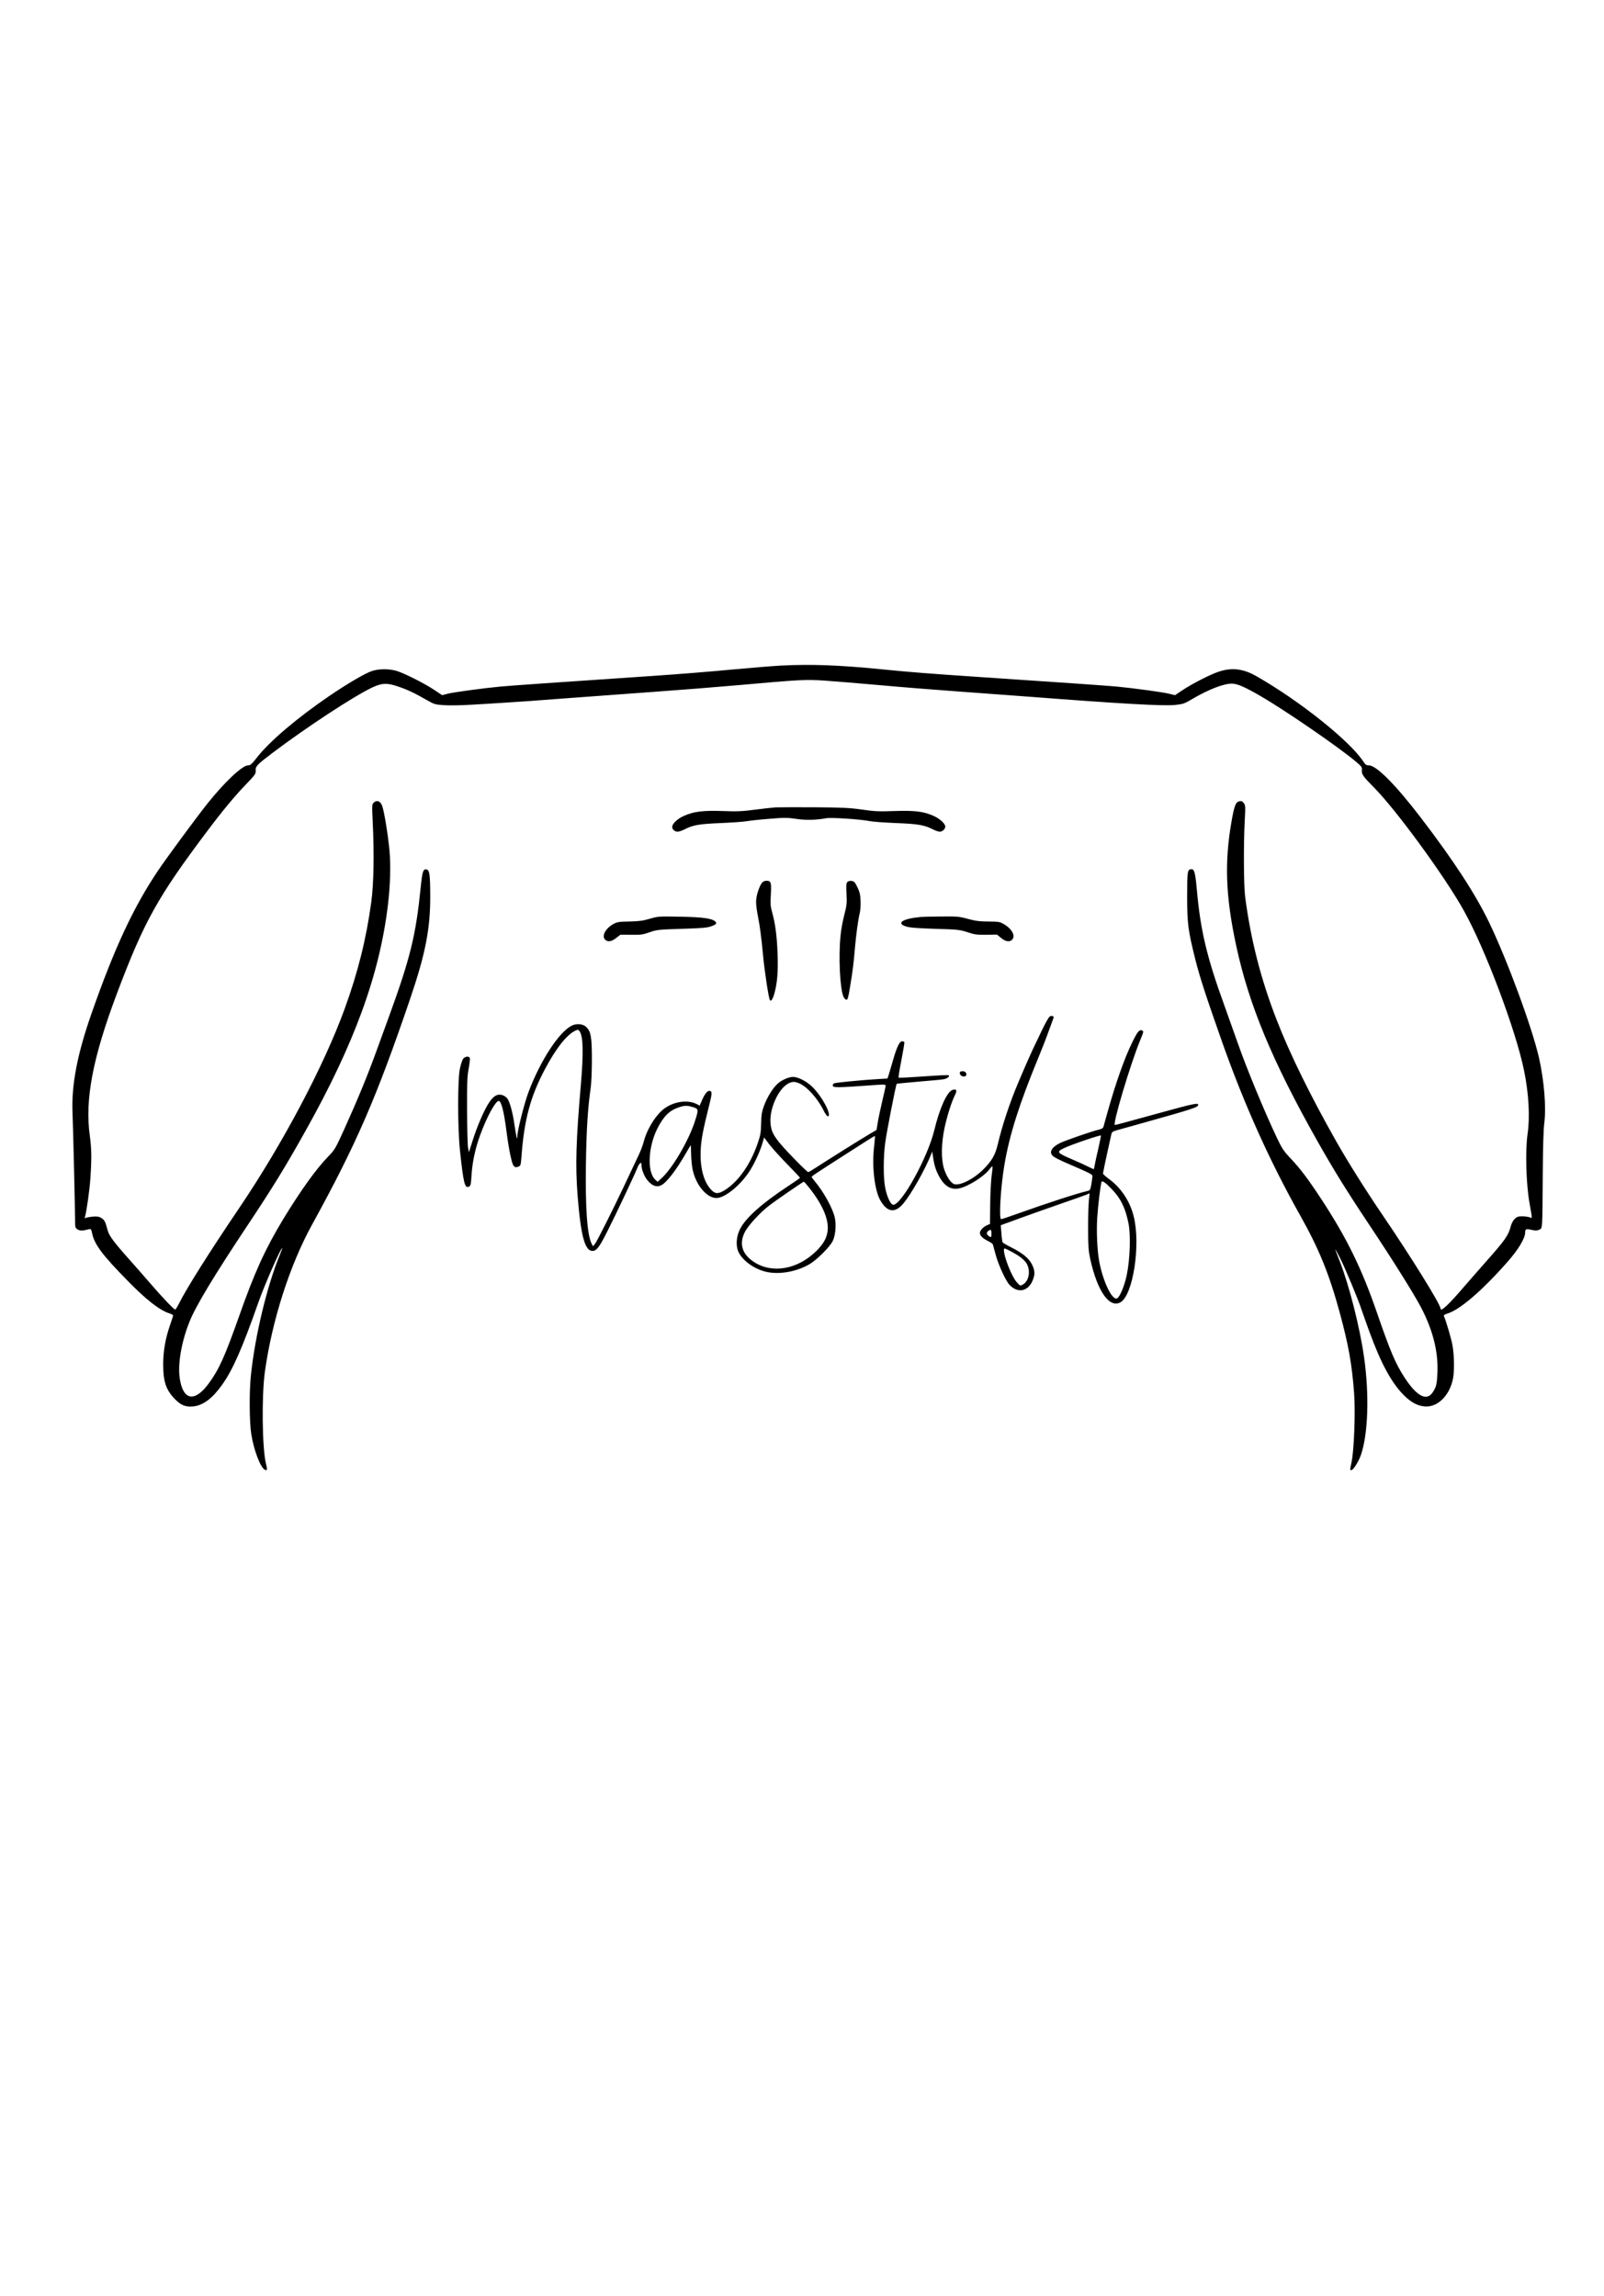 <?xml version="1.0" standalone="no"?>
<!DOCTYPE svg PUBLIC "-//W3C//DTD SVG 20010904//EN"
 "http://www.w3.org/TR/2001/REC-SVG-20010904/DTD/svg10.dtd">
<svg version="1.0" xmlns="http://www.w3.org/2000/svg"
 width="1668pt" height="2388pt" viewBox="0 0 1668 2388"
 preserveAspectRatio="xMidYMid meet">
<g transform="translate(0,2388) scale(0.1,-0.1)"
fill="#000000" stroke="none">
<path d="M8127 16958 c-81 -4 -315 -23 -520 -42 -204 -20 -574 -49 -822 -66
-1023 -69 -1466 -100 -1575 -110 -182 -17 -492 -59 -555 -75 l-57 -15 -81 54
c-110 73 -328 182 -402 201 -83 21 -180 19 -251 -5 -71 -25 -250 -129 -439
-258 -333 -227 -620 -470 -752 -639 -54 -69 -69 -83 -93 -83 -60 0 -240 -169
-421 -395 -112 -140 -428 -569 -518 -703 -255 -381 -452 -804 -689 -1482 -149
-424 -210 -746 -198 -1033 6 -128 27 -1024 27 -1140 0 -50 3 -59 25 -73 23
-16 58 -15 120 2 20 5 23 0 33 -47 24 -113 109 -226 371 -492 189 -194 331
-305 433 -337 20 -6 37 -16 37 -21 0 -5 -15 -54 -34 -107 -47 -137 -69 -266
-69 -402 0 -180 29 -266 123 -362 62 -64 114 -84 192 -75 102 12 198 84 297
224 111 154 212 385 378 858 63 179 232 565 248 565 2 0 -9 -31 -25 -70 -133
-322 -259 -847 -301 -1255 -18 -170 -16 -486 4 -610 26 -168 98 -355 143 -372
24 -9 25 0 10 63 -40 160 -46 702 -12 954 74 533 258 1111 492 1535 462 841
667 1315 1015 2335 163 478 214 736 213 1085 -1 224 -7 268 -41 273 -33 5 -42
-24 -58 -185 -50 -497 -107 -733 -329 -1343 -31 -85 -91 -249 -133 -365 -88
-243 -192 -497 -330 -802 -95 -210 -100 -219 -171 -292 -125 -129 -287 -355
-466 -649 -188 -311 -299 -554 -460 -1012 -148 -418 -207 -550 -315 -698 -147
-200 -268 -178 -302 54 -22 145 17 375 100 584 65 165 257 483 609 1012 256
385 387 597 597 973 511 911 775 1636 860 2363 23 192 29 402 16 547 -14 162
-57 425 -78 477 -19 47 -53 60 -85 32 -20 -19 -21 -23 -12 -209 16 -334 10
-638 -15 -825 -51 -378 -138 -731 -277 -1112 -215 -592 -644 -1403 -1096
-2071 -307 -454 -542 -826 -624 -989 -19 -38 -38 -68 -42 -68 -13 0 -140 133
-253 265 -57 66 -159 183 -228 260 -156 175 -208 245 -221 298 -24 90 -33 109
-64 128 -24 16 -43 19 -86 16 -30 -2 -63 -8 -74 -12 -15 -7 -17 -5 -12 11 16
54 47 271 56 401 14 208 12 304 -6 440 -53 375 30 811 281 1478 283 751 423
1004 939 1690 155 207 287 366 399 482 100 104 108 116 106 147 -4 45 13 63
166 179 358 271 854 597 1050 689 98 45 150 47 262 9 96 -32 175 -69 305 -144
73 -42 84 -45 175 -51 54 -4 177 -2 273 4 96 5 252 15 345 21 94 5 377 25 630
45 253 19 676 50 940 69 264 19 656 50 870 69 651 58 702 61 908 47 100 -7
351 -28 557 -46 206 -19 569 -48 805 -65 237 -17 572 -42 745 -55 960 -74
1402 -99 1527 -87 88 9 97 12 195 70 158 92 312 152 396 152 58 0 133 -32 303
-131 251 -145 805 -526 985 -677 63 -53 69 -61 66 -91 -5 -42 13 -67 121 -176
231 -231 744 -933 939 -1285 225 -403 543 -1251 627 -1666 49 -241 62 -481 36
-659 -25 -172 -15 -519 20 -717 31 -175 31 -160 1 -148 -15 5 -50 10 -77 10
-42 0 -55 -5 -79 -28 -16 -16 -33 -49 -39 -73 -25 -98 -56 -142 -257 -369 -71
-80 -171 -195 -223 -255 -168 -196 -251 -274 -251 -234 0 42 -302 530 -600
968 -172 252 -366 561 -482 766 -272 480 -483 910 -621 1265 -165 424 -271
837 -329 1285 -15 116 -17 548 -4 790 8 151 7 161 -11 184 -16 19 -25 23 -47
17 -37 -9 -51 -46 -81 -218 -73 -423 -59 -776 50 -1283 132 -615 375 -1200
843 -2030 171 -303 310 -527 542 -875 242 -363 460 -711 536 -855 123 -235
180 -457 172 -674 -5 -126 -12 -157 -51 -214 -63 -92 -166 -37 -291 156 -95
145 -149 274 -288 677 -157 455 -310 769 -574 1173 -139 212 -223 324 -323
429 -72 76 -89 102 -143 215 -132 279 -315 722 -406 983 -28 80 -94 264 -146
410 -176 486 -243 767 -280 1185 -16 177 -26 215 -55 215 -43 0 -46 -19 -46
-279 0 -286 9 -355 86 -664 46 -181 110 -379 277 -852 230 -651 495 -1241 812
-1805 198 -352 304 -614 414 -1020 90 -333 124 -525 147 -827 15 -198 0 -593
-26 -718 -18 -85 -18 -85 -2 -85 19 0 74 88 98 155 76 217 90 631 33 1025 -44
308 -153 738 -251 990 -62 158 -62 160 1 38 51 -98 196 -447 226 -543 7 -22
44 -125 82 -230 121 -330 230 -529 357 -656 75 -74 137 -108 213 -116 133 -14
260 108 297 285 16 75 14 244 -4 346 -12 70 -65 251 -91 312 -2 6 15 16 38 23
128 38 361 238 625 538 113 128 183 245 183 305 0 36 10 40 67 27 40 -9 55 -9
79 2 35 17 33 -20 37 574 2 285 7 466 16 535 21 164 -1 434 -54 674 -70 311
-327 1011 -519 1411 -143 297 -369 644 -714 1095 -260 339 -459 540 -537 540
-27 0 -37 7 -60 43 -142 214 -663 630 -1109 884 -138 79 -257 93 -394 47 -90
-30 -277 -126 -380 -195 l-73 -49 -57 14 c-64 17 -375 59 -552 76 -114 10
-583 43 -1440 100 -487 33 -714 50 -1010 80 -435 43 -727 54 -1033 38z"/>
<path d="M8065 15483 c-33 -2 -130 -13 -215 -24 -130 -17 -184 -20 -335 -14
-206 7 -302 -5 -404 -51 -65 -28 -121 -82 -121 -114 0 -26 27 -50 56 -50 14 0
47 11 74 25 88 45 153 56 380 65 118 5 240 14 270 20 30 5 134 17 230 24 154
13 186 13 275 0 101 -16 213 -13 317 6 51 10 362 -11 453 -30 28 -6 149 -15
270 -20 232 -9 296 -20 385 -65 27 -14 60 -25 73 -25 27 0 57 28 57 53 0 30
-58 84 -121 111 -102 47 -198 58 -409 51 -160 -6 -205 -4 -335 15 -128 18
-202 22 -495 24 -190 1 -372 0 -405 -1z"/>
<path d="M7926 14701 c-24 -27 -55 -112 -62 -173 -4 -35 1 -89 14 -158 26
-131 37 -221 57 -425 14 -156 58 -446 71 -466 11 -19 31 10 47 69 30 109 40
229 33 412 -7 188 -23 311 -56 430 -18 65 -20 91 -14 187 7 125 2 143 -46 143
-15 0 -35 -8 -44 -19z"/>
<path d="M8810 14705 c-10 -12 -11 -42 -7 -123 5 -96 2 -118 -23 -217 -16 -60
-34 -157 -39 -214 -23 -222 -6 -560 31 -639 7 -15 20 -28 29 -30 13 -2 20 20
37 125 29 171 39 253 52 408 12 142 34 304 51 371 6 24 10 80 8 126 -3 68 -10
94 -34 143 -26 52 -34 60 -61 63 -19 2 -36 -3 -44 -13z"/>
<path d="M6755 14324 c-72 -21 -114 -26 -210 -28 -102 -1 -126 -5 -161 -23
-90 -48 -134 -134 -86 -170 27 -22 65 -14 110 22 l44 34 111 -1 c99 -2 121 1
192 26 76 27 92 28 335 36 201 6 265 11 302 25 55 19 66 31 47 50 -33 33 -130
47 -364 51 -225 4 -232 4 -320 -22z"/>
<path d="M9570 14343 c-185 -18 -255 -65 -147 -99 39 -12 114 -18 302 -24 236
-7 255 -9 335 -35 74 -25 99 -28 197 -27 l111 2 42 -35 c46 -38 88 -45 114
-19 39 38 1 112 -82 161 -44 26 -55 28 -162 29 -92 0 -135 6 -214 27 -91 25
-111 27 -280 25 -99 0 -197 -3 -216 -5z"/>
<path d="M10916 13308 c-10 -6 -47 -72 -83 -147 -35 -75 -68 -143 -73 -153
-13 -22 -119 -262 -168 -380 -90 -211 -169 -450 -216 -648 -26 -112 -62 -174
-151 -263 -97 -97 -237 -169 -299 -153 -37 9 -82 77 -109 160 -32 103 -29 268
7 434 28 126 73 267 108 336 24 46 13 65 -28 50 -57 -20 -133 -190 -189 -421
-68 -281 -339 -773 -426 -773 -26 0 -64 78 -83 173 -21 98 -21 319 -1 470 14
107 111 607 120 615 2 2 106 12 231 23 125 10 242 21 260 25 34 6 62 29 50 41
-3 4 -121 -2 -261 -12 -140 -10 -257 -16 -260 -13 -4 3 10 86 29 184 19 98 33
181 30 186 -3 4 -14 8 -25 8 -25 0 -57 -69 -94 -202 -15 -51 -33 -114 -41
-139 l-15 -46 -117 -7 c-139 -8 -410 -34 -434 -42 -10 -3 -18 -12 -18 -19 0
-30 16 -30 463 2 71 5 87 3 87 -8 0 -8 -16 -79 -35 -159 -19 -80 -40 -180 -47
-223 l-13 -79 -70 -41 c-73 -42 -447 -277 -564 -353 -36 -24 -71 -44 -76 -44
-13 0 -216 206 -288 292 -78 93 -99 139 -105 223 -10 164 100 384 210 417 31
9 45 8 82 -6 85 -33 197 -156 262 -288 27 -56 54 -76 54 -40 -2 61 -98 220
-181 296 -58 54 -143 96 -193 96 -41 0 -113 -31 -154 -66 -52 -44 -112 -140
-147 -234 -23 -63 -28 -93 -30 -185 -2 -96 -7 -123 -38 -212 -73 -211 -195
-386 -331 -475 -73 -47 -104 -48 -146 -7 -108 109 -143 335 -91 599 12 63 38
175 57 249 38 149 41 176 20 184 -24 10 -53 -21 -82 -87 l-28 -65 -28 15
c-104 54 -264 25 -365 -66 -80 -72 -159 -207 -188 -321 -9 -35 -32 -98 -52
-139 -44 -93 -115 -243 -158 -335 -108 -229 -276 -564 -296 -589 l-22 -28 -14
26 c-47 89 -67 371 -60 834 5 348 20 588 49 782 7 47 13 180 13 300 0 235 -10
293 -60 340 -34 32 -101 38 -151 12 -133 -68 -324 -362 -447 -687 -44 -117
-117 -403 -117 -460 0 -57 -11 -15 -30 117 -20 133 -46 231 -75 274 -8 12 -30
27 -49 34 -53 17 -95 -7 -144 -83 -51 -80 -120 -240 -168 -392 l-38 -120 -9
50 c-5 28 -9 201 -10 385 -1 285 1 350 16 433 10 54 16 105 13 113 -9 23 -54
17 -71 -10 -9 -13 -23 -57 -32 -97 -25 -108 -25 -617 0 -854 37 -348 50 -400
97 -375 14 7 18 29 23 112 8 139 39 284 91 425 68 187 159 353 192 353 26 0
54 -107 80 -310 24 -188 55 -339 74 -363 15 -18 22 -20 46 -12 29 10 29 12 37
110 28 378 92 618 241 900 117 222 231 366 321 407 23 11 29 10 41 -6 39 -54
43 -221 14 -559 -50 -579 -58 -840 -34 -1147 33 -421 76 -580 154 -580 44 0
72 37 159 210 84 166 280 581 310 657 7 18 19 38 27 44 11 9 14 7 14 -13 0
-53 32 -131 72 -174 47 -51 90 -64 136 -40 56 29 155 158 256 334 26 45 48 82
49 82 1 0 3 -44 4 -98 1 -54 9 -130 18 -167 36 -156 147 -285 245 -285 87 0
250 132 345 280 53 83 109 206 134 292 l17 58 53 -71 c30 -39 114 -132 187
-207 74 -75 134 -139 133 -142 0 -3 -55 -41 -122 -85 -275 -181 -446 -334
-503 -451 -33 -67 -42 -146 -24 -210 29 -101 173 -209 315 -235 134 -25 305 8
433 83 77 45 213 181 242 242 29 60 38 172 20 247 -23 97 -118 268 -207 373
-18 22 -33 43 -33 46 0 4 37 31 83 60 45 30 129 84 187 121 301 194 385 247
388 244 2 -2 -2 -51 -8 -109 -25 -205 5 -460 66 -563 73 -124 153 -133 241
-26 81 98 223 350 284 503 l13 34 13 -84 c9 -59 24 -107 50 -158 58 -116 130
-162 220 -141 92 20 255 123 310 195 14 19 28 34 32 34 4 0 1 -44 -7 -97 -7
-54 -14 -189 -15 -300 l-2 -203 -27 -11 c-42 -17 -78 -55 -78 -82 0 -28 29
-57 88 -86 24 -12 45 -27 47 -34 2 -7 15 -55 29 -107 30 -109 105 -272 144
-313 100 -106 225 -57 257 100 4 19 1 50 -6 70 -29 90 -94 150 -237 222 -44
22 -83 45 -86 50 -3 5 -9 47 -12 93 l-7 85 29 11 c16 5 99 36 184 67 85 31
263 94 395 140 132 45 257 90 278 98 l38 16 -8 -77 c-4 -42 -8 -174 -8 -292 1
-185 4 -229 23 -317 74 -334 199 -512 314 -447 130 74 211 593 138 891 -38
158 -133 301 -259 392 -33 25 -61 49 -61 56 0 6 18 94 40 195 23 102 43 197
47 213 5 23 14 30 57 42 28 8 141 39 251 70 560 157 595 169 595 196 0 21 -58
9 -415 -90 -378 -104 -441 -121 -451 -121 -28 0 158 624 260 874 42 102 41
102 19 110 -25 10 -46 -17 -98 -123 -82 -167 -173 -425 -260 -736 -20 -71 -38
-138 -41 -147 -3 -9 -19 -20 -37 -24 -70 -15 -359 -115 -416 -143 -91 -46
-116 -100 -66 -139 14 -11 69 -39 122 -62 274 -119 283 -123 283 -144 0 -10
-5 -48 -11 -83 -10 -56 -14 -64 -38 -69 -111 -26 -414 -124 -733 -238 -86 -31
-161 -56 -167 -56 -25 0 -5 336 34 566 52 308 153 628 347 1099 39 94 90 224
113 290 24 66 46 127 50 136 8 21 -15 30 -39 17z m-3726 -938 c76 -21 77 -24
40 -140 -63 -205 -240 -508 -356 -609 l-36 -32 -24 22 c-86 80 -75 337 21 530
64 127 124 188 220 221 58 20 86 22 135 8z m4231 -437 c-17 -70 -33 -147 -37
-170 -4 -24 -8 -43 -11 -43 -2 0 -27 12 -56 26 -29 15 -104 49 -167 76 -161
69 -168 78 -83 118 74 36 378 139 381 130 2 -4 -11 -66 -27 -137z m140 -420
c94 -97 141 -194 174 -355 25 -120 16 -379 -18 -539 -24 -115 -73 -232 -102
-243 -52 -20 -146 179 -185 389 -20 113 -29 305 -20 449 8 128 34 341 45 374
6 17 43 -9 106 -75z m-3150 19 c141 -177 208 -330 196 -449 -8 -77 -42 -138
-117 -213 -195 -193 -461 -240 -651 -114 -122 80 -155 188 -94 309 33 67 156
201 249 273 72 56 357 252 365 252 3 0 27 -26 52 -58z m1899 -482 c0 -38 -1
-40 -21 -30 -29 16 -35 41 -14 56 29 22 35 17 35 -26z m264 -220 c33 -19 73
-52 89 -73 59 -72 44 -198 -27 -237 -27 -15 -29 -14 -64 26 -50 56 -132 261
-132 331 0 23 0 23 38 6 20 -10 64 -33 96 -53z"/>
<path d="M9987 12734 c-22 -22 16 -60 48 -48 26 10 15 48 -15 52 -14 2 -29 0
-33 -4z"/>
</g>
</svg>
